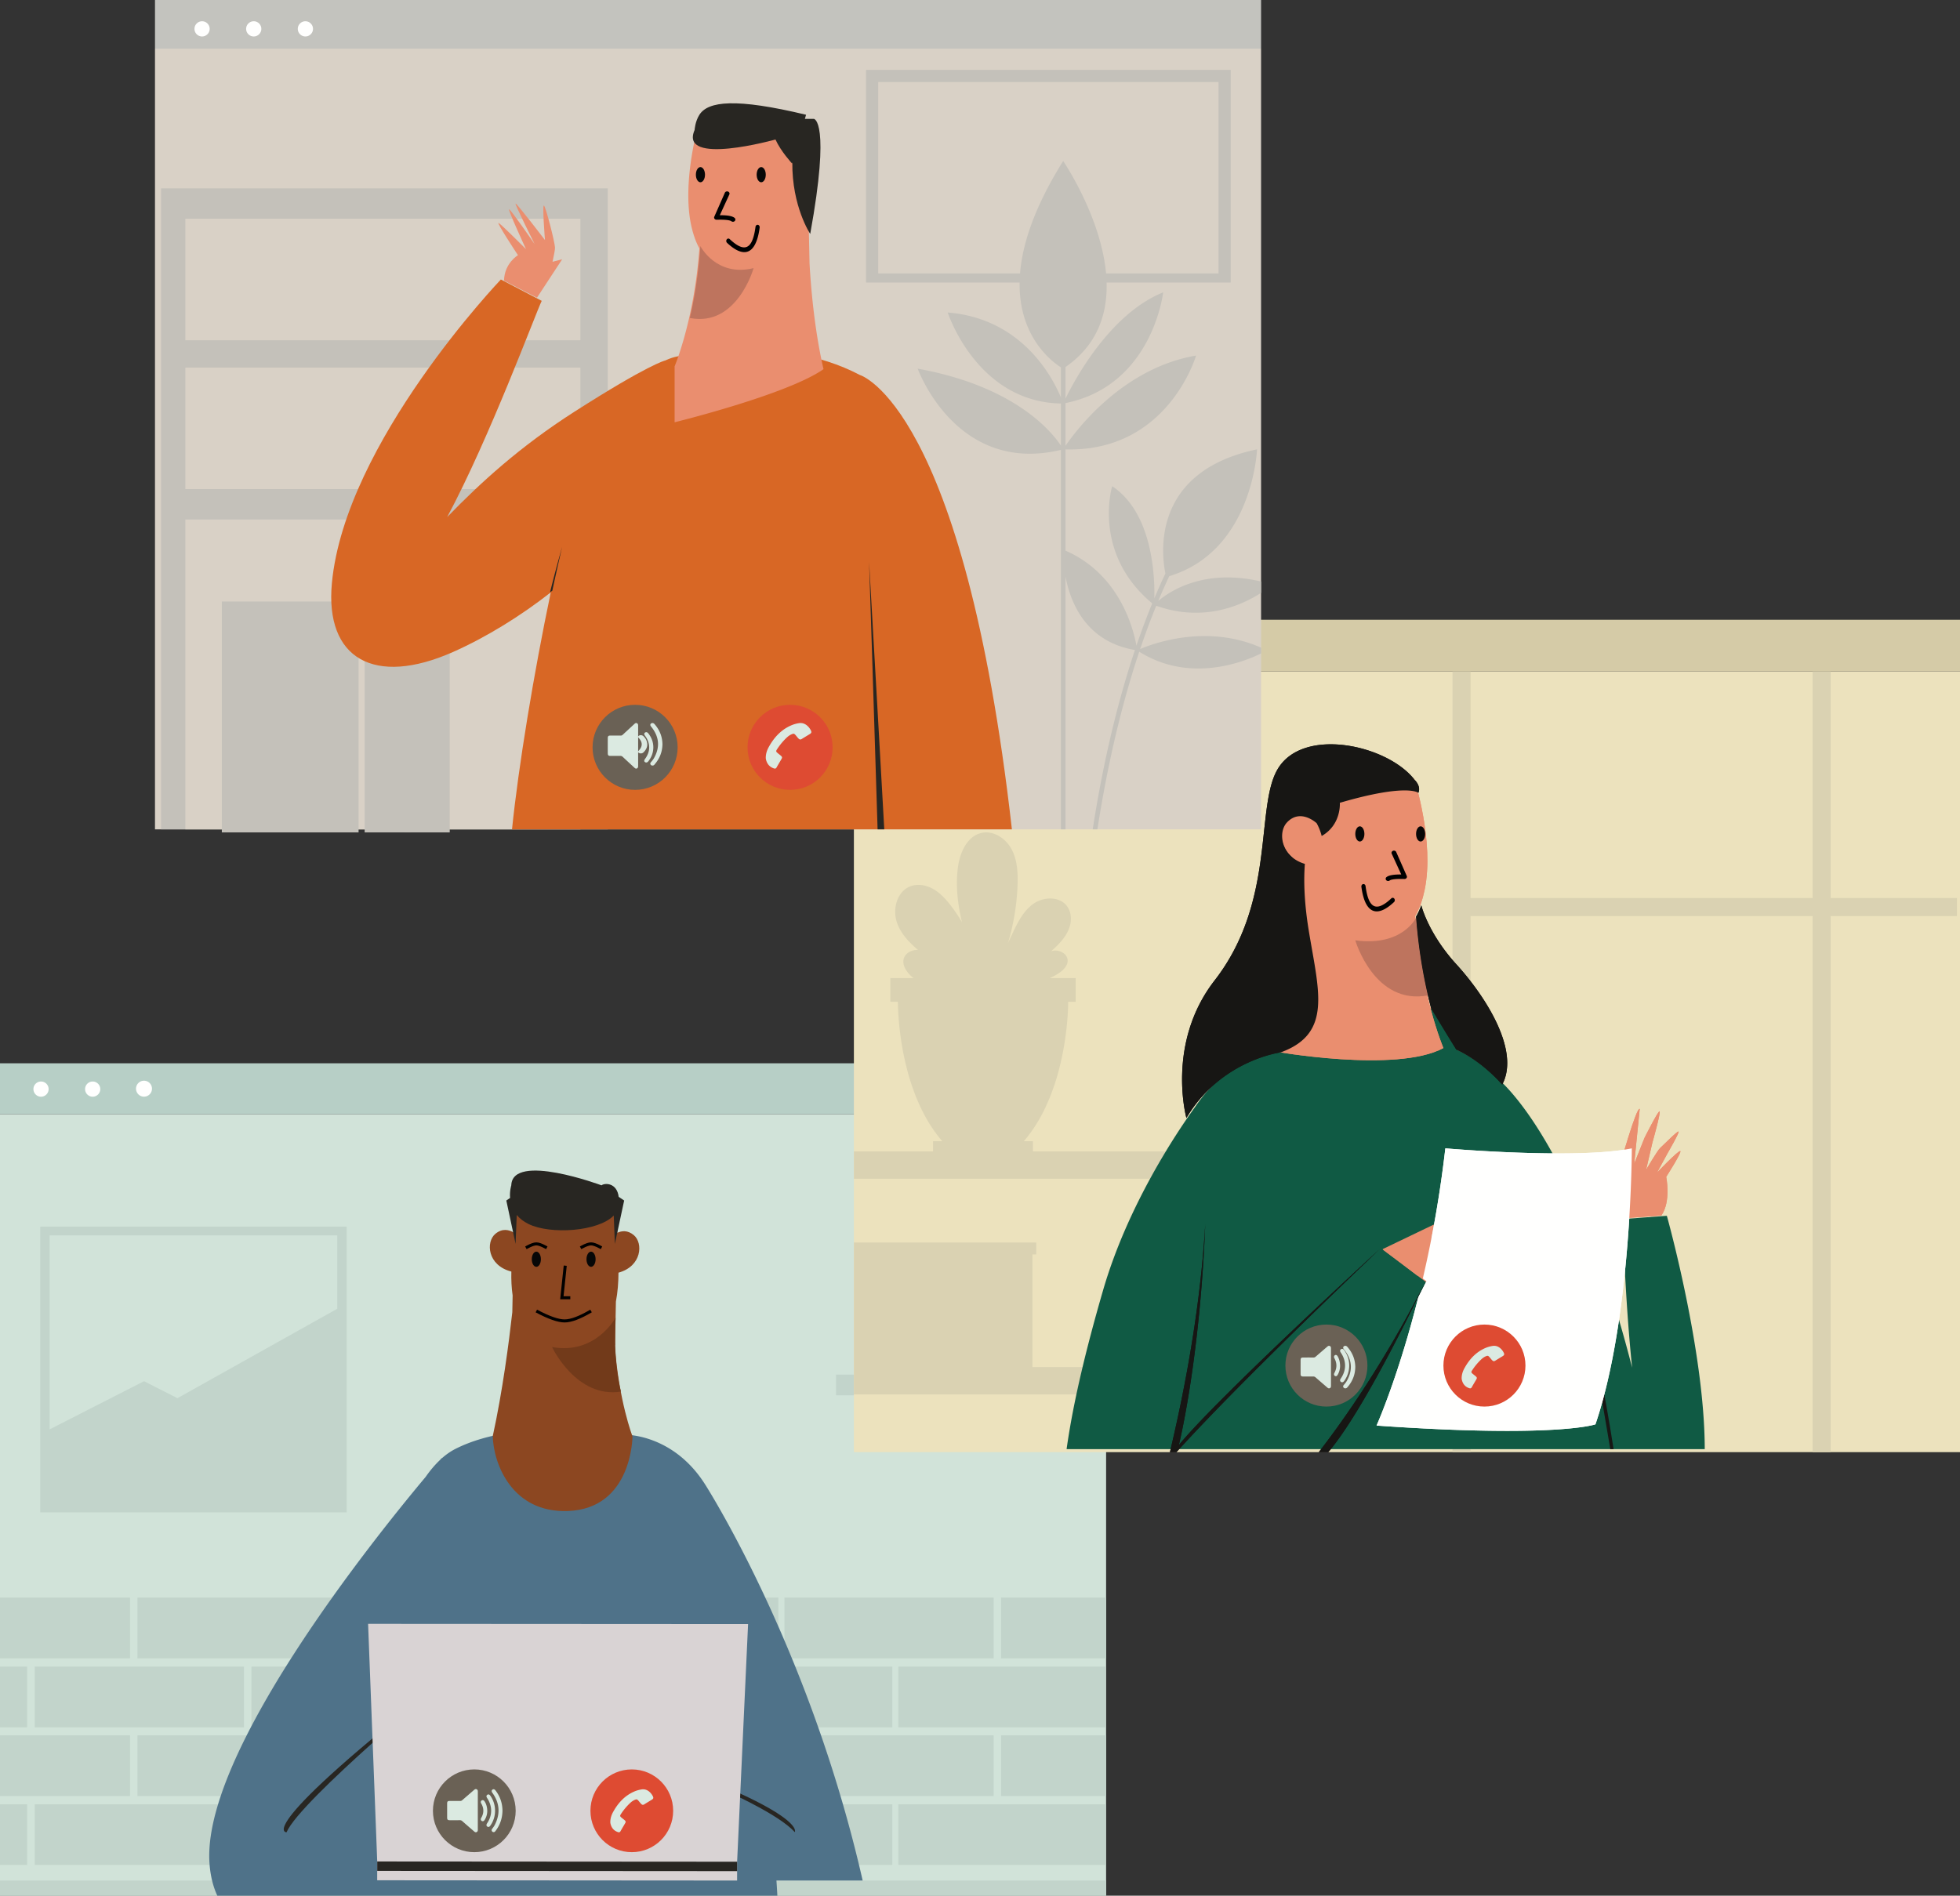 <svg width="645" height="624" xmlns="http://www.w3.org/2000/svg"><rect width="100%" height="100%" fill="#333333" stroke="none"/><g fill="none" fill-rule="evenodd"><path fill="#D1E3D9" d="M0 624h364V366.723H0z"/><path fill="#C2D4CB" d="M0 591.187h42.789v-19.979H0zm45.234 0h68.852v-19.979H45.234zm70.765 0h68.847v-19.979h-68.847zm71.294 0h68.847v-19.979h-68.847zm70.85 0h68.847v-19.979h-68.847zm71.294 0H364v-19.979h-34.563zm-317.998 22.7h68.852v-19.979H11.439zm71.299 0h68.848v-19.979H82.738zm70.76 0h68.847v-19.979h-68.847zm71.294 0h68.855v-19.979h-68.855zm70.85 0h68.222v-19.979h-68.222zM0 613.887h8.931v-19.979H0zm0-68.014h42.789v-19.979H0zm45.234 0h68.852v-19.979H45.234zm70.765 0h68.847v-19.979h-68.847zm71.294 0h68.847v-19.979h-68.847zm70.85 0h68.847v-19.979h-68.847zm71.294 0H364v-19.979h-34.563zm-317.998 22.7h68.852v-19.979H11.439zm71.299 0h68.848v-19.979H82.738zm70.76 0h68.847v-19.979h-68.847zm71.294 0h68.855v-19.979h-68.855zm70.85 0h68.222v-19.979h-68.222zM0 568.573h8.931v-19.979H0zm0 55.414h364v-4.974H0z"/><path d="M283.89 619.013c-16.261-71.386-46.706-122.13-51.547-129.908-.15-.237-.294-.47-.444-.701-.143-.228-.219-.345-.219-.345 0 .006 0 .013.008.02-10.51-16.081-25.785-15.794-25.785-15.794s-34.405-6.342-56.072 4.666c-1.543.786-3.026 1.826-4.456 3.09-.008-.07-.015-.11-.015-.11l-.558.648c-1.663 1.562-3.237 3.427-4.735 5.572-17.767 21.222-73.99 91.491-71.106 127.486.316 4.02 1.205 7.453 2.552 10.363h184.304a288.727 288.727 0 00-.302-4.987h28.375" fill="#4F7289"/><path fill="#B7CFC6" d="M0 366.723h364V350H0z"/><path d="M50.014 358.362a2.626 2.626 0 11-2.625-2.627 2.626 2.626 0 012.625 2.627" fill="#FFFFFE"/><path d="M202.402 442.78l.279-14.334c.595-3.086.836-6.348.85-9.524 7.695-2.11 8.177-9.744 5.045-12.357-2.033-1.7-3.983-1.45-5.458-.754l.113-5.824-34.014-.66-.12 6.405c-1.514-.919-3.75-1.543-6.09.413-3.163 2.638-2.643 10.389 5.27 12.413-.069 2.616.044 5.286.42 7.868l-.105 5.509c-1.091 9.742-3.177 25.876-6.437 40.805.249 9.213 6.43 25.288 24.686 24.64 21.298-.756 21.298-24.588 21.298-24.588s-4.48-11.55-5.834-30.013l.097.001" fill="#8C4721"/><path d="M148.205 551.612s-49.439 40.954-53.91 51.518c0 0-12.408.256 53.91-51.518m51.337 22.053s51.75 18.13 62.011 29.41c0 0 4.969-7.065-62.011-29.41" fill="#282622"/><path fill="#D9D3D4" d="M124.137 612.737l118.437.083 3.606-78.237-125.047-.073 3.004 78.227m-.008 6.19l118.438.086.007-6.193-118.437-.083-.008 6.19"/><path fill="#282622" d="M242.574 612.82l-118.437-.083v3.095l118.437.084v-3.096"/><path d="M111 430.795l-52.601 29.438-11.01-5.582-31.066 15.853v-63.857H111v24.148zm-97.76 67.018h100.845v-94.04H13.241v94.04zm261.894-38.528H364v-6.81h-88.866zm76.376-36.852c4.525-4.21 11.112-14.443 3.539-15.949-2.884-.572-4.97.93-6.482 3.219-1.04-9.244-7.386-14.68-12.324-8.656a12.8 12.8 0 00-.926 1.303c-.249-.43-.482-.874-.708-1.295a16.528 16.528 0 00-1.543-2.362c-.655-.84-1.468-1.664-2.515-1.843a3.145 3.145 0 00-1.295.073c-2.1.528-3.546 2.741-3.433 4.9.106 2.158 1.611 4.116 3.569 5.03 1.242.578 2.627.763 3.997.629-1.227 7.364 2.854 14.95 2.854 14.95h-6.49l5.202 30.043h18.829l5.202-30.042h-7.476m-43.725-14.264c3.08-.71 5.918-2.538 7.687-5.165.421-.627.798-1.327.828-2.083.007-.366-.06-.73-.136-1.089-.173-.833-.368-1.675-.79-2.412-.43-.738-1.114-1.366-1.942-1.535-.919-.184-1.875.214-2.583.822-.707.606-1.227 1.405-1.746 2.178a26.679 26.679 0 01-1.807 2.389 10.422 10.422 0 00-.218-.666c-.926-2.369-3.012-4.442-5.541-4.638-2.56-.198-4.962 1.572-6.196 3.82-1.242 2.248-1.513 4.892-1.581 7.458-.015.467-.015.937-.015 1.407a16.264 16.264 0 00-3.14-.98c-.767-.154-1.58-.25-2.31.026-1.379.52-1.996 2.288-1.574 3.702.421 1.415 1.64 2.47 2.966 3.117 1.46.713 3.11.978 4.728.837.527 2.534 1.415 4.95 2.785 7.076h-10.419l5.202 30.042h18.836l5.195-30.042h-11.737c2.296-4.307 3.177-9.346 3.508-14.264" fill="#C2D4CB"/><path d="M221.525 596.055c0 7.524-6.09 13.623-13.612 13.623-7.52 0-13.611-6.1-13.611-13.623s6.09-13.623 13.611-13.623c7.521 0 13.612 6.1 13.612 13.623" fill="#DE4B32"/><path d="M200.844 599.59c.038-1.107.369-2.141.896-3.1 1.656-3.032 3.885-5.478 7.137-6.845.7-.294 1.43-.486 2.183-.614 1.062-.184 1.957.139 2.74.849.422.382.753.837 1.017 1.34.3.575.218.86-.324 1.192-.836.514-1.679 1.014-2.507 1.535-.346.217-.625.178-.918-.093-.377-.351-.655-.783-1.002-1.158-.414-.452-.564-.49-1.136-.256-.61.251-1.137.642-1.612 1.094a20.005 20.005 0 00-2.98 3.59c-.377.576-.34.74.195 1.188.331.276.685.53 1.001.817.422.372.444.58.166 1.059-.497.86-1.016 1.708-1.498 2.578-.204.364-.46.426-.813.312-1.355-.435-2.146-1.388-2.477-2.747a4.053 4.053 0 01-.068-.427c-.008-.103 0-.21 0-.314" fill="#DBEAE1"/><path d="M169.699 596.055c0 7.524-6.098 13.623-13.611 13.623-7.521 0-13.62-6.1-13.62-13.623s6.099-13.623 13.62-13.623c7.513 0 13.61 6.1 13.61 13.623" fill="#6A6155"/><path d="M157.24 596.024v5.977c0 .132.007.264 0 .395-.016.297-.106.547-.407.669-.294.12-.535.019-.76-.18-1.318-1.144-2.643-2.276-3.945-3.429a1.134 1.134 0 00-.829-.307c-1.091.018-2.19.01-3.29.006-.662-.003-.865-.206-.865-.87v-4.614c0-.67.196-.857.873-.858 1.137-.003 2.281-.009 3.426.004a.914.914 0 00.662-.25c1.295-1.126 2.597-2.241 3.885-3.364.256-.221.512-.399.865-.234.362.164.392.481.392.816-.008 2.079-.008 4.16-.008 6.24m8.116-.049c-.03 2.475-.76 4.684-2.236 6.642-.12.163-.24.345-.444.413-.286.097-.557.039-.745-.213-.196-.268-.174-.553.022-.813.346-.455.685-.915.934-1.428 1.776-3.585 1.536-7.023-.76-10.308-.046-.06-.091-.116-.129-.175-.278-.386-.256-.778.06-1.008.302-.217.678-.143.957.21 1.543 1.97 2.303 4.211 2.341 6.68" fill="#DBEAE1"/><path d="M162.916 596.011a8.481 8.481 0 01-1.551 4.923c-.301.439-.647.55-.986.325-.362-.236-.384-.616-.083-1.076 1.784-2.685 1.777-5.637-.008-8.353-.293-.44-.263-.803.076-1.041.338-.237.692-.131.993.304a8.513 8.513 0 011.559 4.918" fill="#DBEAE1"/><path d="M160.349 596.24a5.55 5.55 0 01-.874 2.836c-.256.403-.617.516-.956.311-.316-.187-.399-.573-.173-.963.949-1.608.941-3.209 0-4.817-.226-.394-.143-.773.173-.962.347-.202.7-.086.956.32.565.868.881 1.97.874 3.275" fill="#DBEAE1"/><path d="M202.576 433.74s-6.543 12.273-20.907 9.66c0 0 7.958 16.984 22.676 14.67 0 0-2.613-8.746-1.77-24.33" fill="#723A1A"/><path d="M205.399 395.17l-1.8-1.213c-.587-4.675-4.592-4.631-5.653-3.783 0 0-29.331-10.934-29.693 0 0 0-.58 1.807-.399 4.16l-1.234.836 3.049 14.273.384-9.513c.903 1.097 2.145 2.121 3.854 2.963 7.22 3.56 23 2.497 28.066-2.783l.37 9.333 3.056-14.273" fill="#282622"/><path d="M16 358.5a2.5 2.5 0 11-5 0 2.5 2.5 0 015 0m17 0a2.5 2.5 0 11-5 0 2.5 2.5 0 015 0" fill="#FFFFFE"/><g transform="translate(173.5 409.443)"><path d="M0 1.057C1.299.352 2.299 0 3 0c.701 0 1.701.352 3 1.057m12 0C19.299.352 20.299 0 21 0c.701 0 1.701.352 3 1.057" stroke="#000" stroke-linecap="square"/><ellipse fill="#070707" cx="3" cy="5.057" rx="1.5" ry="2.5"/><ellipse fill="#070707" cx="21" cy="5.057" rx="1.5" ry="2.5"/><path stroke="#000" d="M12.509 7.176l-1.11 10.563h2.778M3 22.093c4.078 2.18 7.175 3.27 9.29 3.27 2.117 0 5.02-1.09 8.71-3.27"/></g><path fill="#ECE2BD" d="M281 478h364V221H281z"/><path fill="#DAD2B2" d="M281 388h165v-9H281zm0 71h165v-9H281zm0-50v41h58.751v-37.084H341V409h-60m73-87.05h-8.58a18.32 18.32 0 003.157-1.706c1.482-1.009 2.942-2.537 2.743-4.328-.215-1.93-2.371-3.143-4.294-3.016a6.25 6.25 0 00-1.116.188c.85-.72 1.67-1.48 2.443-2.294 1.594-1.679 3.012-3.602 3.679-5.827.665-2.226.485-4.795-.885-6.664-2.442-3.33-7.737-3.174-11.095-.79-3.358 2.386-5.248 6.3-7 10.045l-1.34 2.863a76.31 76.31 0 003.15-19.217c.135-4.008-.089-8.191-1.992-11.713-1.904-3.521-5.9-6.168-9.794-5.338-4.953 1.057-7.339 6.807-7.91 11.877-.666 5.906.022 11.764 1.41 17.537a50.662 50.662 0 00-3.796-5.622c-1.624-2.085-3.454-4.078-5.756-5.36-2.302-1.284-5.154-1.776-7.594-.783-4.192 1.708-5.723 7.288-4.34 11.626 1.195 3.743 3.967 6.698 6.994 9.239-2.056-.06-4.23 1.04-4.709 3.023-.382 1.582.393 3.23 1.417 4.49a11.024 11.024 0 001.831 1.77H293v7.817h2.486s-.008.921.06 2.51v.014c.318 7.36 2.3 29.24 14.543 43.356h-3.05V379h32.883v-3.353h-3.01c9.47-10.92 12.798-26.484 13.967-36.384l.05-.428c.063-.548.12-1.08.17-1.588l.02-.202a102.237 102.237 0 00.243-3.063l.024-.376c.024-.408.044-.792.06-1.142.005-.097.007-.177.011-.27a71.245 71.245 0 00.036-1.013c.026-.904.021-1.414.021-1.414H354v-7.817m290-26.349h-41.556V221h-5.948v74.601H483.948V221H478v257h5.948V301.553h112.548V478h5.948V301.553H644v-5.952"/><path d="M533.97 401.282c.787 21.446 1.911 37.238 3.136 48.92-19.757-77.218-44.819-95.647-44.819-95.647v.004c-5.108-4.955-9.77-7.61-12.782-8.955A824.971 824.971 0 01471.124 332l-5.804 1.236-3.353 6.194-9.238-5.755-31.165.246-7.04 13.796a73.283 73.283 0 00-7.168 3.275c-4.109 2.158-7.83 5.405-11.2 9.53v-.005l-.075.095a57.136 57.136 0 00-2.781 3.737c-6.461 8.972-22.267 32.702-30.287 60.321-5.245 18.061-9.796 36.397-12.013 52.33h210c-.008-32.329-12.47-76.795-12.47-76.795l-14.56 1.077z" fill="#105A44"/><path fill="#D5CBA7" d="M281 221h364v-17H281z"/><path d="M465.717 301.525c1.478-2.533 2.454-5.486 3.112-8.661 3.276-15.817-3.43-36.492-3.43-36.492l-15.14.267L426.534 255l-.601 13.62c-.888.298-1.787.855-2.656 1.785-2.517 2.684-2.212 8.421 2.058 11.753l-.877 19.845c-.98 12.375-2.676 29.058-5.459 44.025 0 0 40.482 7.337 56-1.044 0 0-7.34-17.132-9.283-43.459" fill="#EA8E6F"/><path d="M296 212.5a2.5 2.5 0 11-5 0 2.5 2.5 0 015 0m17 0a2.5 2.5 0 11-5 0 2.5 2.5 0 015 0m18 0a2.5 2.5 0 11-5 0 2.5 2.5 0 015 0" fill="#FFFFFE"/><path d="M531 477c-2.786-18.073-6.916-39.548-13-62 0 0 6.38 28.13 11.916 62H531" fill="#171614"/><path d="M466.062 302s-4.463 9.654-20.062 7.527c0 0 6.25 21.515 24 18.107 0 0-3.045-11.592-3.938-25.634" fill="#BE745E"/><path fill="#EA8E6F" d="M455 411.174L472 403l-1.1 5.755L466.554 420 455 411.174M534.205 401L533 383.95s5.503-19.665 6.602-18.93l-1.809 18.009 3.397-8.501c.076-.191 4.442-8.824 4.931-8.707.534.13-2.366 10.365-2.366 10.365l-2.054 8.861s3.87-6.549 4.626-7.168c.756-.62 5.779-5.791 6.061-5.402.29.388-3.626 7.135-3.626 7.135l-3.45 6.345s6.778-7.088 7.603-7.064c.824.023-4.596 8.485-4.596 8.485s1.664 8.094-1.603 12.738l-12.51.884"/><path d="M475.635 378a379.437 379.437 0 01-7.41 42.834l1.201.886-2.697 5.302C460.092 453.46 453 469.251 453 469.251c59.366 4.16 72.032-.408 72.032-.408C537 433.677 537 378 537 378c-18.226 3.763-61.365 0-61.365 0" fill="#FFFFFE"/><path d="M455 411.309s33.204-7.846 33.33-7.28c.128.567-11.646 5.841-11.646 5.841s14.31-3.34 14.673-2.813c.362.528-13.602 6.67-13.602 6.67s13.685-2.187 14.229-1.66c.544.528-12.981 5.196-12.981 5.196s10.717 1.133 10.807 1.397c.09.263-16.817 3.077-20.545 3.34L455 411.309" fill="#EA8E6F"/><path d="M434.05 477.92l-.05.08h3.114C449.61 463.396 469 422 469 422s-13.873 28.721-34.95 55.92m-46.903.08c11.113-12.28 31.329-32.832 66.853-66.812 0 0-53.64 49.192-66.071 64.502 0 0 6.886-27.43 8.697-72.69l-.002.012C395.522 421.88 392.373 446.998 385 478h2.147m78.403-221.26c-8.847-11.564-36.874-17.723-45.157-3.46-7.368 12.686-.452 43.368-20.686 69.445-16.07 20.71-9.285 45.275-9.285 45.275 11.3-19.074 31.052-21.594 31.052-21.594 17.154-6.247 12.42-20.335 9.18-40.31-1.577-9.723-1.618-16.91-1.245-21.734-7.788-2.27-9.016-10.308-5.891-13.637 4.466-4.775 9.77.25 9.77.25a17.11 17.11 0 011.65 4.21c6.555-3.747 5.977-10.929 5.977-10.929 22.141-6.478 25.829-3.286 25.829-3.286.987-2.205-1.194-4.23-1.194-4.23m2.17 41.262a23.274 23.274 0 01-1.72 3.747c.906 12.363 2.995 22.69 4.953 30.144.007.01 4.215 7.078 8.302 13.608h-.001c3.458 1.56 9.107 4.875 15.096 11.498l.005.001c6.027-11.333-5.76-29.35-15.1-39.588S467.722 298 467.722 298l-.001.002" fill="#171614"/><path d="M465.717 301.525c1.478-2.533 2.454-5.486 3.112-8.661 3.276-15.817-3.43-36.492-3.43-36.492l-15.14.267L426.534 255l-.601 13.62c-.888.298-1.787.855-2.656 1.785-2.517 2.684-2.212 8.421 2.058 11.753l-.877 19.845c-.98 12.375-2.676 29.058-5.459 44.025 0 0 40.482 7.337 56-1.044 0 0-7.34-17.132-9.283-43.459" fill="#EA8E6F"/><path d="M466.062 302s-4.463 9.654-20.062 7.527c0 0 6.25 21.515 24 18.107 0 0-3.045-11.592-3.938-25.634" fill="#BE745E"/><path d="M534.205 401L533 383.95s5.503-19.665 6.602-18.93l-1.809 18.009 3.397-8.501c.076-.191 4.442-8.824 4.931-8.707.534.13-2.366 10.365-2.366 10.365l-2.054 8.861s3.87-6.549 4.626-7.168c.756-.62 5.779-5.791 6.061-5.402.29.388-3.626 7.135-3.626 7.135l-3.45 6.345s6.778-7.088 7.603-7.064c.824.023-4.596 8.485-4.596 8.485s1.664 8.094-1.603 12.738l-12.51.884" fill="#EA8E6F"/><path d="M468.225 420.834l1.201.886-2.697 5.302C460.092 453.46 453 469.251 453 469.251c59.366 4.16 72.032-.408 72.032-.408C537 433.677 537 378 537 378c-18.226 3.763-61.365 0-61.365 0a379.437 379.437 0 01-7.41 42.834z" fill="#FFFFFE"/><path d="M434.05 477.92l-.05.08h3.114C449.61 463.396 469 422 469 422s-13.873 28.721-34.95 55.92m-46.903.08c11.113-12.28 31.329-32.832 66.853-66.812 0 0-53.64 49.192-66.071 64.502 0 0 6.886-27.43 8.697-72.69l-.002.012C395.522 421.88 392.373 446.998 385 478h2.147m78.403-221.26c-8.847-11.564-36.874-17.723-45.157-3.46-7.368 12.686-.452 43.368-20.686 69.445-16.07 20.71-9.285 45.275-9.285 45.275 11.3-19.074 31.052-21.594 31.052-21.594 17.154-6.247 12.42-20.335 9.18-40.31-1.577-9.723-1.618-16.91-1.245-21.734-7.788-2.27-9.016-10.308-5.891-13.637 4.466-4.775 9.77.25 9.77.25a17.11 17.11 0 011.65 4.21c6.555-3.747 5.977-10.929 5.977-10.929 22.141-6.478 25.829-3.286 25.829-3.286.987-2.205-1.194-4.23-1.194-4.23m2.17 41.262a23.274 23.274 0 01-1.72 3.747c.906 12.363 2.995 22.69 4.953 30.144.007.01 4.215 7.078 8.302 13.608h-.001c3.458 1.56 9.107 4.875 15.096 11.498l.005.001c6.027-11.333-5.76-29.35-15.1-39.588S467.722 298 467.722 298l-.001.002" fill="#171614"/><path d="M502 449.5c0 7.455-6.044 13.5-13.5 13.5s-13.5-6.045-13.5-13.5c0-7.456 6.044-13.5 13.5-13.5s13.5 6.044 13.5 13.5" fill="#DE4B32"/><path d="M481.003 453.498c.037-1.096.367-2.118.886-3.068 1.639-3 3.844-5.419 7.063-6.77a9.928 9.928 0 012.161-.61c1.053-.181 1.938.138 2.712.84.416.38.743.83 1.003 1.326.297.57.22.851-.316 1.18-.828.509-1.663 1.003-2.485 1.52-.342.213-.62.176-.907-.094-.372-.347-.648-.774-.991-1.144-.412-.448-.556-.484-1.12-.254-.608.249-1.129.635-1.6 1.082a19.636 19.636 0 00-2.946 3.552c-.372.57-.34.733.191 1.175.329.274.676.525.994.808.414.369.439.574.163 1.048-.495.851-1.01 1.69-1.484 2.552-.199.358-.453.42-.803.308-1.343-.43-2.12-1.373-2.449-2.718a3.132 3.132 0 01-.07-.422c-.01-.102-.002-.207-.002-.31" fill="#DBEAE1"/><path d="M450 449.5c0 7.455-6.044 13.5-13.5 13.5s-13.5-6.045-13.5-13.5c0-7.456 6.044-13.5 13.5-13.5s13.5 6.044 13.5 13.5" fill="#6A6155"/><path d="M438 450.014v5.888c0 .13 0 .26-.004.389-.011.293-.108.54-.403.659-.292.117-.53.018-.755-.177-1.3-1.127-2.61-2.243-3.904-3.379a1.116 1.116 0 00-.816-.3c-1.087.015-2.174.008-3.26.004-.654-.003-.854-.203-.856-.857-.003-1.516-.003-3.031.001-4.546.002-.66.193-.844.86-.845 1.13-.003 2.26-.008 3.39.004a.925.925 0 00.663-.246c1.278-1.109 2.565-2.208 3.845-3.314.253-.218.507-.393.859-.23.353.162.38.474.38.802-.002 2.05 0 4.099 0 6.148m8-.057c-.031 2.455-.852 4.647-2.51 6.59-.137.162-.267.341-.496.41-.327.095-.627.038-.838-.212-.224-.266-.198-.548.023-.807.386-.452.767-.908 1.052-1.416 1.999-3.558 1.72-6.968-.856-10.228-.048-.059-.1-.115-.149-.173-.31-.383-.281-.772.074-1 .337-.215.764-.141 1.074.207 1.732 1.954 2.587 4.18 2.626 6.63" fill="#DBEAE1"/><path d="M444 449.492a8.587 8.587 0 01-1.642 5.058c-.32.45-.692.566-1.05.333-.378-.243-.407-.632-.083-1.105 1.889-2.758 1.884-5.791-.014-8.583-.307-.451-.278-.824.082-1.069.358-.242.735-.134 1.056.314 1.095 1.524 1.644 3.216 1.651 5.052" fill="#DBEAE1"/><path d="M441 449.726a5.968 5.968 0 01-.823 2.86c-.239.405-.575.52-.897.314-.296-.19-.371-.58-.156-.972.886-1.623.878-3.237-.002-4.86-.215-.397-.137-.78.163-.97.322-.204.65-.086.897.322.527.877.82 1.988.818 3.306" fill="#DBEAE1"/><path fill="#D9D1C6" d="M51 273h364V16H51z"/><path fill="#C4C1BA" d="M53 273h147V62H53zM285 93h120V23H285z"/><path fill="#D9D1C6" d="M289 90h112V27H289zM61 112h130V72H61zm0 49h130v-40H61zm0 112h130V171H61z"/><path fill="#C4C1BA" d="M73 274h15v-76H73zm15 0h15v-76H88zm15 0h15v-76h-15zm17 0h15v-76h-15z"/><path fill="#C4C1BA" d="M133 274h15v-76h-15z"/><path fill="#C3C3BE" d="M51 16h364V0H51z"/><path d="M69 9.5a2.499 2.499 0 11-5.002.002A2.499 2.499 0 0169 9.5m17 0a2.499 2.499 0 11-5.002.002A2.499 2.499 0 0186 9.5m17 0a2.499 2.499 0 11-5 0 2.499 2.499 0 115 0" fill="#FFFFFE"/><path d="M283.005 123.45c-27.483-14.454-60.999-5.923-60.999-5.923s-1.198.269-3.163 1.155v-.001s-5.39 1.216-29.88 16.889c-17.872 11.435-30.871 23.341-41.806 34.634 13.966-26.044 29.177-67.23 31.11-71.175L164.827 92c-.046.084-51.301 53.63-55.609 99.975-2.312 24.812 13.935 34.139 39.872 22.634 11.105-4.926 22.442-11.994 32.155-19.619-5.599 26.704-10.633 57.275-12.752 78.01H333c-15.807-139.566-49.995-149.55-49.995-149.55" fill="#D86725"/><path d="M266.408 86.802l-.436-20.437c0-.095.008-.162.008-.162h-.008l-.053-2.182c3.148-3.102 3.125-7.819.947-10.004a6.556 6.556 0 00-1.176-.947L265.453 42l-4.951.108-.008-.005-31.075.687s-5.15 18.494-1.742 32.348c.596 2.4 1.383 4.643 2.476 6.617-1.65 23.512-8.153 38.84-8.153 38.84V139s37.065-9.099 49-17.482c-2.72-11.903-4.004-24.53-4.592-34.716" fill="#EA8E6F"/><path d="M415 195.144v-3.726c-18.759-4.418-30.096 3.214-33.841 6.399 1.15-2.756 2.363-5.48 3.622-8.162 27.586-8.35 28.89-41.749 28.89-41.749-35.022 7.331-31.4 34.81-30.157 40.855a207.178 207.178 0 00-3.645 8.189c.17-6.822-.432-27.994-13.87-36.909 0 0-6.719 22.02 13.175 38.574a241.127 241.127 0 00-5.198 13.906c-.965-5.414-5.467-23.472-23.338-31.262v-33.333c33.78.927 42.962-30.88 42.962-30.88-24.11 4.076-39.463 24.581-42.962 29.7v-14.063c28.683-5.782 32.142-36.45 32.142-36.45-17.553 7.067-29.16 28.848-32.142 34.972v-10.393c30.915-21.42-.764-67.812-.764-67.812-29.285 46.753-5.414 64.95-.765 67.908v9.896c-2.649-6.413-12.688-25.994-37.232-27.937 0 0 9.507 29.42 37.232 29.956v13.826c-2.942-4.446-15.052-19.514-47.109-25.297 0 0 12.565 34.999 47.11 26.736V273h1.528v-83.225c1.668 8.843 6.881 21.482 22.852 24.18-6.935 20.733-11.252 41.9-13.901 59.045h1.544c2.642-17.013 6.92-37.963 13.77-58.478 16.666 10.455 34.39 3.38 40.097.57v-1.9c-17.84-7.905-35.494-1.386-39.796.448a245.69 245.69 0 015.298-14.256c15.747 5.658 28.513-.36 34.498-4.24" fill="#C4C1BA"/><path d="M185 180a434.655 434.655 0 00-4 15c.255-.187.502-.373.757-.561C183.685 185.509 185 180 185 180" fill="#282622"/><path d="M185 85.346l-3.173.823c.457-2.047.83-3.974.814-4.67-.045-1.719-3.097-13.718-3.66-13.845-.563-.126.358 11.358.358 11.358s-9.397-12.284-9.679-12.007c-.274.276 6.278 13.338 6.278 13.338s-7.845-11.386-8.386-11.437c-.532-.051 5.54 13.1 5.54 13.1s-8.165-8.208-9.017-8.616c-.852-.408 5.813 9.791 6.384 10.61 0 0-4.474 2.594-4.596 8.379L176.706 98 185 85.346" fill="#EA8E6F"/><path d="M230.477 81s5.2 10.268 17.523 7.256c0 0-5.468 19.5-21 16.412 0 0 2.581-9.879 3.477-23.668" fill="#BE745E"/><path d="M267.847 39.134h-2.976l.39-1.357c-23.125-5.564-32.24-4.479-35.098 0-1.437 2.255-1.578 5.001-1.578 5.001-5.256 12.058 26.61 3.142 26.61 3.142 1.772 3.937 5.443 7.872 5.443 7.872l.102-.35C260.59 67.962 266.628 77 266.628 77c6.795-37.323 1.219-37.866 1.219-37.866" fill="#282622"/><path d="M274 246c0 7.732-6.267 14-13.996 14-7.737 0-14.004-6.268-14.004-14 0-7.733 6.267-14 14.004-14 7.73 0 13.996 6.267 13.996 14" fill="#DE4B32"/><path d="M252.004 249.248c.033-1.175.387-2.27.947-3.288 1.755-3.213 4.12-5.806 7.57-7.254a10.478 10.478 0 012.316-.653c1.128-.193 2.076.148 2.9.9a5 5 0 011.079 1.421c.321.61.23.913-.338 1.265-.89.544-1.788 1.074-2.66 1.627-.372.23-.668.189-.973-.099-.404-.373-.7-.83-1.063-1.227-.445-.48-.601-.518-1.202-.27-.651.265-1.211.68-1.714 1.158a21.103 21.103 0 00-3.155 3.805c-.404.61-.363.785.206 1.26.346.293.716.562 1.062.866.445.394.47.615.173 1.123-.527.91-1.079 1.81-1.59 2.732-.214.385-.486.452-.856.332-1.442-.462-2.274-1.473-2.628-2.914a4.13 4.13 0 01-.074-.451c-.009-.11 0-.222 0-.333" fill="#DBEAE1"/><path d="M223 246c0 7.732-6.267 14-14.004 14-7.73 0-13.996-6.268-13.996-14 0-7.733 6.267-14 13.996-14 7.737 0 14.004 6.267 14.004 14" fill="#6A6155"/><path d="M209.997 245.515v6.308c0 .14.007.279 0 .418-.016.313-.108.577-.408.705-.292.126-.523.02-.754-.19-1.3-1.207-2.607-2.402-3.9-3.62a1.08 1.08 0 00-.814-.322c-1.085.017-2.177.01-3.262.005-.653-.003-.853-.217-.853-.919a513.927 513.927 0 010-4.87c0-.706.192-.904.861-.905 1.13-.003 2.261-.008 3.384.005.27.002.47-.08.67-.264 1.276-1.189 2.56-2.365 3.837-3.55.254-.234.508-.422.862-.248s.377.509.377.86v6.587m8.003-.558c-.035 2.455-.856 4.647-2.514 6.589-.131.163-.262.343-.49.41-.331.096-.628.04-.837-.21-.227-.266-.201-.549.017-.807.384-.453.768-.91 1.056-1.418 2-3.557 1.72-6.968-.855-10.226-.052-.06-.105-.116-.149-.175-.314-.382-.288-.771.07-.999.34-.215.769-.142 1.074.208 1.729 1.953 2.584 4.178 2.628 6.628" fill="#DBEAE1"/><path d="M215 245.993c-.008 1.696-.56 3.222-1.641 4.598-.322.408-.693.514-1.056.303-.371-.22-.404-.575-.083-1.005 1.897-2.508 1.89-5.265-.008-7.802-.305-.411-.28-.75.083-.973.354-.22.734-.12 1.055.285 1.097 1.387 1.65 2.925 1.65 4.594" fill="#DBEAE1"/><path d="M213 245.193c-.022.772-.405 1.651-1.236 2.452-.35.347-.863.446-1.344.269-.449-.163-.558-.496-.23-.833 1.323-1.39 1.312-2.775 0-4.166-.328-.34-.208-.668.24-.83a1.27 1.27 0 011.345.276c.787.75 1.236 1.703 1.225 2.832" fill="#DBEAE1"/><path d="M291 273s-3.604-64.23-5-88c0 0 2.086 63.72 2.8 88h2.2" fill="#282622"/><g transform="matrix(-1 0 0 1 469 272)"><ellipse fill="#070707" cx="21.5" cy="2.5" rx="1.5" ry="2.5"/><ellipse fill="#070707" cx="1.5" cy="2.5" rx="1.5" ry="2.5"/><path d="M9.5 8.533c.122-.39.567-.616.994-.505.397.104.638.462.573.824l-.02.084-3.17 6.909h.112c2.297-.006 3.81.234 4.626.787l.098.071c.34.261.384.724.099 1.035a.859.859 0 01-1.052.145l-.081-.055c-.282-.216-.946-.375-1.965-.455l-.398-.027-.212-.01-.448-.015a27.781 27.781 0 00-.733-.006l-.529.006-.56.014c-.514.018-.904-.401-.823-.85l.02-.085L9.5 8.533zm10.911 10.476c.378.065.638.469.581.9l-.036.266-.078.517-.04.252-.089.49c-.09.482-.192.938-.303 1.367l-.114.42c-1.235 4.324-3.558 5.74-6.765 4.141l-.308-.16c-.932-.512-1.936-1.27-3.006-2.276-.296-.278-.338-.776-.095-1.114.242-.337.679-.386.974-.109l.332.307.325.288.16.138.314.26.154.125.304.234.297.215c3.029 2.133 4.946 1.34 6.011-2.515l.1-.383.096-.402c.046-.205.09-.418.133-.638l.082-.45.039-.232.075-.479c.024-.163.047-.329.07-.498.052-.401.36-.686.707-.673l.08.009z" fill="#000" fill-rule="nonzero"/></g><g transform="translate(229 55)"><ellipse fill="#070707" cx="21.5" cy="2.5" rx="1.5" ry="2.5"/><ellipse fill="#070707" cx="1.5" cy="2.5" rx="1.5" ry="2.5"/><path d="M9.5 8.533c.122-.39.567-.616.994-.505.397.104.638.462.573.824l-.02.084-3.17 6.909h.112c2.297-.006 3.81.234 4.626.787l.098.071c.34.261.384.724.099 1.035a.859.859 0 01-1.052.145l-.081-.055c-.282-.216-.946-.375-1.965-.455l-.398-.027-.212-.01-.448-.015a27.781 27.781 0 00-.733-.006l-.529.006-.56.014c-.514.018-.904-.401-.823-.85l.02-.085L9.5 8.533zm10.911 10.476c.378.065.638.469.581.9l-.036.266-.078.517-.04.252-.089.49c-.09.482-.192.938-.303 1.367l-.114.42c-1.235 4.324-3.558 5.74-6.765 4.141l-.308-.16c-.932-.512-1.936-1.27-3.006-2.276-.296-.278-.338-.776-.095-1.114.242-.337.679-.386.974-.109l.332.307.325.288.16.138.314.26.154.125.304.234.297.215c3.029 2.133 4.946 1.34 6.011-2.515l.1-.383.096-.402c.046-.205.09-.418.133-.638l.082-.45.039-.232.075-.479c.024-.163.047-.329.07-.498.052-.401.36-.686.707-.673l.08.009z" fill="#000" fill-rule="nonzero"/></g></g></svg>